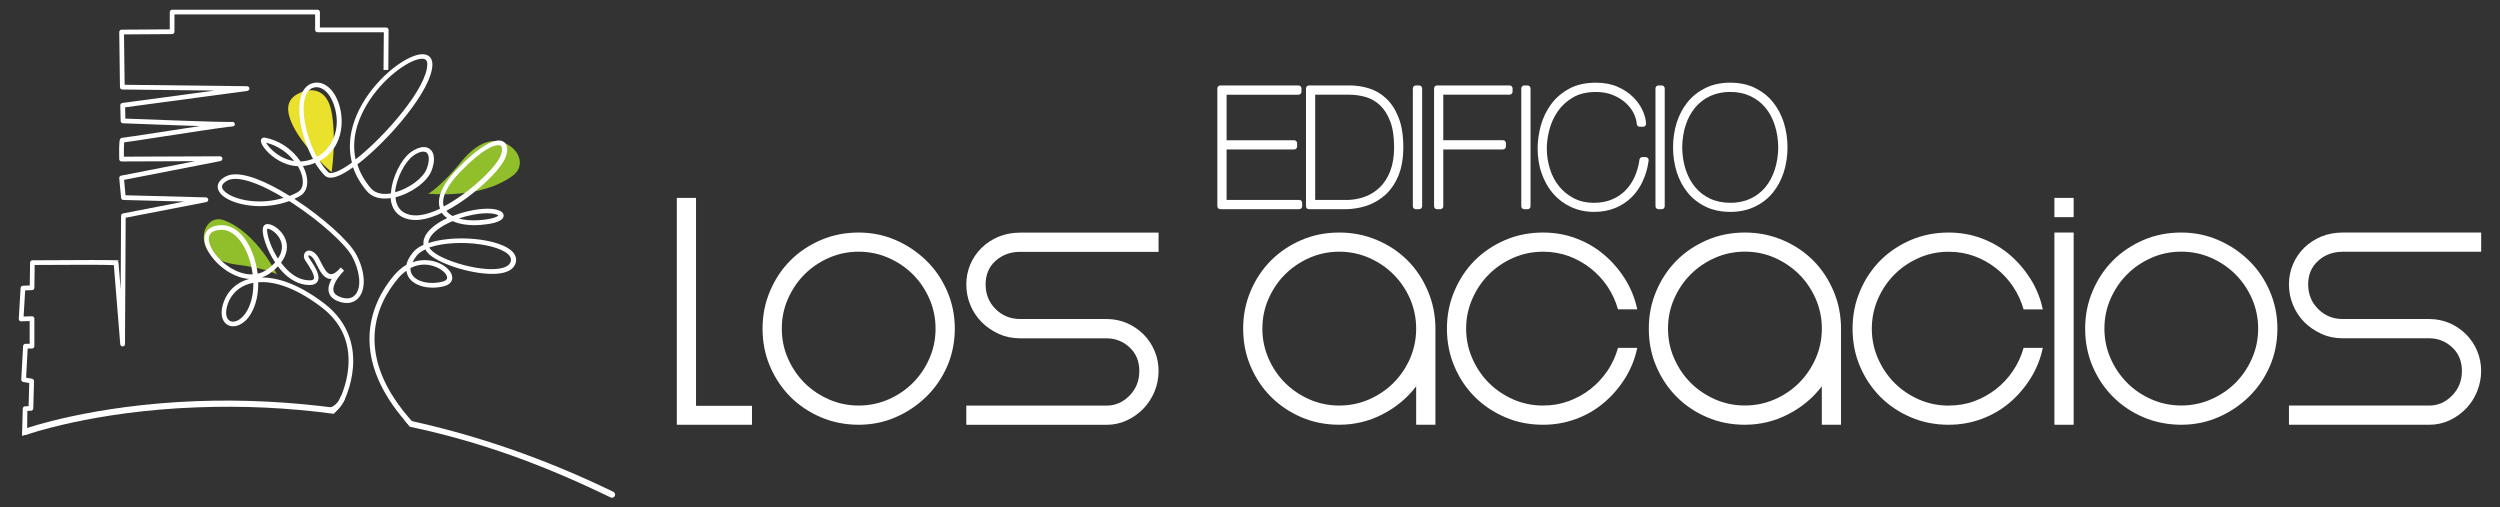 <?xml version="1.0" encoding="UTF-8"?>
<svg id="Layer_1" data-name="Layer 1" xmlns="http://www.w3.org/2000/svg" viewBox="0 0 532.49 108.09">
  <rect x="0" y="0" width="532.49" height="108.09" fill="#333333" stroke="none"/>
  <defs>
    <style>
      .cls-1 {
        fill: #91bf2b;
      }

      .cls-1, .cls-2, .cls-3 {
        stroke-width: 0px;
      }

      .cls-2 {
        fill: #fff;
      }

      .cls-3 {
        fill: #e9e12b;
      }
    </style>
  </defs>
  <g>
    <path class="cls-2" d="m182.89,49.53c2.79,0,5.4.53,7.87,1.6,2.45,1.06,4.62,2.51,6.5,4.34,1.89,1.83,3.37,4,4.47,6.51,1.09,2.51,1.64,5.19,1.64,8.02s-.55,5.59-1.64,8.06c-1.1,2.49-2.58,4.64-4.47,6.47-1.88,1.83-4.05,3.28-6.5,4.34-2.46,1.07-5.07,1.6-7.87,1.6s-5.58-.53-8.06-1.6c-2.49-1.07-4.64-2.51-6.47-4.34-1.83-1.83-3.27-3.98-4.34-6.47-1.07-2.47-1.6-5.17-1.6-8.06s.53-5.51,1.6-8.02c1.06-2.51,2.51-4.68,4.34-6.51,1.83-1.83,3.98-3.27,6.47-4.34,2.48-1.06,5.17-1.6,8.06-1.6m0,36.85c2.24,0,4.35-.44,6.35-1.31,1.99-.87,3.72-2.05,5.2-3.52,1.48-1.48,2.65-3.21,3.52-5.2.88-2,1.31-4.11,1.31-6.35s-.43-4.36-1.31-6.35c-.87-1.99-2.04-3.73-3.52-5.2-1.47-1.48-3.21-2.65-5.2-3.53-2-.87-4.11-1.31-6.35-1.31s-4.35.44-6.34,1.31c-1.99.88-3.73,2.05-5.2,3.53-1.47,1.47-2.64,3.21-3.52,5.2-.88,1.99-1.31,4.11-1.31,6.35s.43,4.35,1.31,6.35c.87,1.99,2.05,3.72,3.52,5.2,1.48,1.47,3.21,2.64,5.2,3.52,1.99.87,4.11,1.31,6.34,1.31"/>
    <path class="cls-2" d="m212.05,55.55c-1.42,1.28-2.12,2.96-2.12,5.03s.71,3.83,2.12,5.24c1.43,1.42,3.16,2.13,5.24,2.13h18.42c1.53,0,2.97.29,4.3.86,1.34.58,2.51,1.37,3.53,2.38,1.01,1.01,1.8,2.18,2.37,3.52.58,1.34.86,2.78.86,4.3s-.28,2.98-.86,4.38c-.58,1.4-1.37,2.61-2.37,3.65-1.02,1.04-2.19,1.88-3.53,2.5-1.33.62-2.77.94-4.3.94h-29.89v-4.09h29.89c1.86,0,3.48-.71,4.88-2.13,1.38-1.42,2.08-3.16,2.08-5.24s-.7-3.76-2.08-5.04c-1.4-1.28-3.02-1.92-4.88-1.92h-18.42c-1.64,0-3.15-.31-4.55-.94-1.39-.64-2.6-1.46-3.64-2.5-1.03-1.04-1.84-2.26-2.42-3.65-.57-1.38-.86-2.85-.86-4.38s.29-2.95.86-4.3c.58-1.34,1.38-2.5,2.42-3.52,1.04-1.01,2.25-1.8,3.64-2.37,1.4-.57,2.91-.85,4.55-.85h29.48v4.09h-29.48c-2.08,0-3.82.64-5.24,1.93"/>
    <path class="cls-2" d="m285.26,49.53c2.84,0,5.52.53,8.03,1.6,2.51,1.06,4.68,2.51,6.51,4.34,1.83,1.83,3.27,4,4.33,6.51,1.07,2.51,1.61,5.19,1.61,8.02v20.47h-4.1v-8.19c-1.86,2.46-4.23,4.44-7.12,5.94-2.89,1.5-5.98,2.25-9.26,2.25-2.89,0-5.58-.53-8.07-1.6-2.48-1.07-4.63-2.51-6.46-4.34-1.83-1.83-3.28-3.98-4.34-6.47-1.07-2.48-1.6-5.17-1.6-8.06s.53-5.51,1.6-8.02c1.06-2.51,2.51-4.68,4.34-6.51,1.83-1.83,3.98-3.27,6.46-4.34,2.49-1.07,5.17-1.6,8.07-1.6m0,36.85c2.24,0,4.35-.44,6.35-1.31,1.99-.87,3.72-2.05,5.2-3.52,1.48-1.48,2.65-3.21,3.53-5.2.86-2,1.3-4.11,1.3-6.35s-.44-4.36-1.3-6.35c-.88-1.99-2.05-3.73-3.53-5.2-1.47-1.48-3.21-2.65-5.2-3.53-2-.87-4.11-1.31-6.35-1.31s-4.35.44-6.35,1.31c-1.99.88-3.72,2.05-5.2,3.53-1.47,1.47-2.65,3.21-3.52,5.2-.88,1.99-1.31,4.11-1.31,6.35s.44,4.35,1.31,6.35c.87,1.99,2.05,3.72,3.52,5.2,1.48,1.47,3.21,2.64,5.2,3.52,2,.87,4.11,1.31,6.35,1.31"/>
    <path class="cls-2" d="m328.66,86.38c1.96,0,3.79-.32,5.49-.95,1.69-.63,3.24-1.48,4.63-2.57,1.39-1.09,2.59-2.4,3.61-3.89,1.01-1.5,1.75-3.13,2.24-4.88h4.1c-.49,2.36-1.37,4.52-2.62,6.52-1.26,1.99-2.76,3.73-4.51,5.2-1.75,1.47-3.72,2.62-5.94,3.43-2.21.82-4.54,1.23-7,1.23-2.9,0-5.59-.53-8.07-1.6-2.48-1.07-4.64-2.51-6.47-4.34-1.83-1.83-3.28-3.98-4.33-6.47-1.07-2.48-1.6-5.18-1.6-8.06s.53-5.51,1.6-8.02c1.06-2.51,2.5-4.68,4.33-6.51,1.83-1.83,3.99-3.27,6.47-4.34,2.48-1.07,5.17-1.6,8.07-1.6,2.46,0,4.79.4,7,1.23,2.21.82,4.19,1.96,5.94,3.44,1.75,1.47,3.25,3.2,4.51,5.19,1.25,2,2.13,4.16,2.62,6.5h-4.1c-.49-1.74-1.23-3.36-2.24-4.87-1.02-1.5-2.22-2.79-3.61-3.88-1.39-1.09-2.94-1.96-4.63-2.59-1.7-.62-3.53-.94-5.49-.94-2.24,0-4.36.44-6.35,1.31-1.99.88-3.72,2.05-5.19,3.53-1.48,1.47-2.65,3.21-3.52,5.2-.88,1.99-1.32,4.1-1.32,6.35s.44,4.35,1.32,6.35c.87,1.99,2.04,3.72,3.52,5.2,1.47,1.47,3.21,2.64,5.19,3.52,2,.87,4.12,1.31,6.35,1.31"/>
    <path class="cls-2" d="m371.65,49.53c2.84,0,5.51.53,8.03,1.6,2.51,1.06,4.68,2.51,6.51,4.34,1.83,1.83,3.27,4,4.34,6.51,1.07,2.51,1.6,5.19,1.6,8.02v20.47h-4.09v-8.19c-1.86,2.45-4.23,4.44-7.12,5.94-2.9,1.5-5.99,2.25-9.26,2.25-2.89,0-5.58-.53-8.06-1.6-2.49-1.06-4.65-2.51-6.47-4.34-1.83-1.83-3.27-3.98-4.34-6.47-1.07-2.48-1.6-5.18-1.6-8.06s.53-5.52,1.6-8.02c1.07-2.51,2.51-4.68,4.34-6.51,1.83-1.83,3.99-3.27,6.47-4.34,2.48-1.07,5.17-1.6,8.06-1.6m0,36.84c2.24,0,4.36-.44,6.35-1.31,1.99-.87,3.72-2.05,5.2-3.52,1.47-1.48,2.64-3.21,3.53-5.21.87-1.99,1.31-4.1,1.31-6.34s-.44-4.36-1.31-6.35c-.88-1.99-2.05-3.73-3.53-5.2-1.48-1.47-3.21-2.65-5.2-3.53-1.99-.88-4.11-1.31-6.35-1.31s-4.35.43-6.35,1.31c-1.99.88-3.72,2.05-5.2,3.53-1.48,1.47-2.65,3.21-3.52,5.2-.88,1.99-1.31,4.1-1.31,6.35s.43,4.35,1.31,6.34c.87,2,2.04,3.72,3.52,5.21,1.47,1.47,3.21,2.64,5.2,3.52,2,.87,4.11,1.31,6.35,1.31"/>
    <path class="cls-2" d="m415.06,86.38c1.97,0,3.79-.31,5.48-.94,1.7-.63,3.23-1.49,4.63-2.58,1.39-1.09,2.59-2.39,3.6-3.89,1.01-1.5,1.76-3.13,2.25-4.88h4.09c-.49,2.36-1.37,4.52-2.62,6.52-1.26,1.99-2.75,3.73-4.5,5.2-1.75,1.47-3.73,2.62-5.94,3.43-2.21.82-4.54,1.23-7,1.23-2.9,0-5.58-.53-8.07-1.6-2.48-1.06-4.64-2.51-6.47-4.34-1.81-1.83-3.27-3.98-4.33-6.47-1.07-2.48-1.59-5.18-1.59-8.06s.52-5.52,1.59-8.02c1.06-2.51,2.52-4.68,4.33-6.51,1.83-1.83,3.99-3.27,6.47-4.34,2.49-1.07,5.18-1.6,8.07-1.6,2.46,0,4.78.4,7,1.23,2.21.82,4.19,1.96,5.94,3.44,1.75,1.48,3.24,3.21,4.5,5.2,1.25,2,2.13,4.16,2.62,6.5h-4.09c-.49-1.74-1.25-3.36-2.25-4.87-1.01-1.5-2.21-2.79-3.6-3.88-1.4-1.1-2.93-1.96-4.63-2.59-1.69-.62-3.52-.94-5.48-.94-2.24,0-4.35.43-6.35,1.31-1.99.88-3.72,2.05-5.19,3.53-1.48,1.47-2.65,3.21-3.52,5.2-.87,1.99-1.31,4.1-1.31,6.35s.44,4.35,1.31,6.34c.88,2,2.04,3.72,3.52,5.21,1.47,1.47,3.2,2.64,5.19,3.52,2,.87,4.11,1.31,6.35,1.31"/>
    <path class="cls-2" d="m437.58,42.15h4.1v4.1h-4.1v-4.1Zm0,7.38h4.1v40.94h-4.1v-40.94Z"/>
    <path class="cls-2" d="m464.61,49.53c2.78,0,5.39.53,7.86,1.6,2.46,1.06,4.63,2.51,6.51,4.34,1.89,1.83,3.37,4,4.46,6.51,1.09,2.51,1.64,5.19,1.64,8.02s-.55,5.58-1.64,8.06c-1.09,2.49-2.57,4.63-4.46,6.47-1.88,1.83-4.05,3.28-6.51,4.34-2.46,1.07-5.08,1.6-7.86,1.6s-5.6-.53-8.08-1.6c-2.48-1.06-4.63-2.51-6.46-4.34-1.83-1.83-3.28-3.98-4.34-6.47-1.07-2.48-1.6-5.18-1.6-8.06s.53-5.52,1.6-8.02c1.06-2.51,2.51-4.68,4.34-6.51,1.83-1.83,3.99-3.27,6.46-4.34,2.48-1.07,5.18-1.6,8.08-1.6m0,36.84c2.22,0,4.34-.44,6.33-1.31,2-.87,3.73-2.05,5.21-3.52,1.47-1.48,2.65-3.21,3.52-5.21.87-1.99,1.31-4.1,1.31-6.34s-.44-4.36-1.31-6.35c-.87-1.99-2.05-3.73-3.52-5.2-1.48-1.47-3.2-2.65-5.21-3.53-1.99-.88-4.11-1.31-6.33-1.31s-4.36.43-6.35,1.31c-2,.88-3.73,2.05-5.19,3.53-1.48,1.47-2.65,3.21-3.53,5.2-.87,1.99-1.31,4.1-1.31,6.35s.44,4.35,1.31,6.34c.88,2,2.06,3.72,3.53,5.21,1.46,1.47,3.19,2.64,5.19,3.52,2,.87,4.11,1.31,6.35,1.31"/>
    <path class="cls-2" d="m493.76,55.55c-1.43,1.28-2.13,2.96-2.13,5.03s.7,3.83,2.13,5.24c1.42,1.42,3.16,2.13,5.24,2.13h18.42c1.54,0,2.96.29,4.3.86,1.34.58,2.51,1.37,3.52,2.37,1.01,1.01,1.81,2.19,2.37,3.53.57,1.34.86,2.77.86,4.3s-.3,2.98-.86,4.38c-.57,1.4-1.36,2.61-2.37,3.65-1.01,1.04-2.18,1.87-3.52,2.5-1.34.62-2.76.93-4.3.93h-29.88v-4.09h29.88c1.86,0,3.48-.71,4.87-2.13,1.39-1.42,2.09-3.16,2.09-5.24s-.7-3.76-2.09-5.04c-1.39-1.28-3.02-1.92-4.87-1.92h-18.42c-1.64,0-3.16-.31-4.55-.95-1.38-.63-2.6-1.46-3.65-2.5-1.03-1.03-1.83-2.26-2.4-3.65-.58-1.38-.86-2.85-.86-4.38s.28-2.95.86-4.3c.57-1.34,1.38-2.5,2.4-3.52,1.05-1.01,2.26-1.8,3.65-2.37,1.39-.57,2.91-.85,4.55-.85h29.48v4.09h-29.48c-2.07,0-3.82.64-5.24,1.93"/>
    <path class="cls-2" d="m276.72,42.59h-15.46v-10.75h14.38c.35,0,.64-.28.64-.63v-.7c0-.35-.29-.64-.64-.64h-14.38v-9.7h15.32c.35,0,.63-.28.63-.63v-.7c0-.35-.28-.64-.63-.64h-16.66c-.17,0-.32.07-.45.18-.12.12-.18.28-.18.45v25.09c0,.35.28.63.63.63h16.81c.35,0,.63-.28.63-.63v-.7c0-.35-.28-.64-.63-.64"/>
    <path class="cls-2" d="m295.24,20.96c-1.08-1.01-2.32-1.73-3.69-2.15-1.33-.4-2.66-.61-3.96-.61h-8.79c-.35,0-.63.28-.63.64v25.09c0,.35.28.63.63.63h7.69c1.59,0,3.14-.25,4.6-.74,1.48-.49,2.82-1.28,3.98-2.32,1.17-1.07,2.11-2.44,2.8-4.12.68-1.67,1.03-3.69,1.03-6,0-2.53-.34-4.67-1.01-6.35-.67-1.7-1.57-3.07-2.66-4.08m-8.56,21.64h-6.54v-22.42h7.28c1.2,0,2.39.17,3.53.51,1.1.32,2.11.91,3,1.74.88.82,1.61,1.97,2.16,3.4.56,1.44.84,3.32.84,5.57,0,1.93-.28,3.62-.82,5.03-.54,1.4-1.28,2.56-2.2,3.46-.93.9-2.02,1.59-3.26,2.04-1.25.45-2.59.68-3.98.68"/>
    <path class="cls-2" d="m302.27,18.2h-.7c-.35,0-.64.28-.64.64v25.09c0,.35.29.63.64.63h.7c.35,0,.64-.28.64-.63v-25.09c0-.35-.29-.64-.64-.64"/>
    <path class="cls-2" d="m321.54,18.2h-15.46c-.35,0-.63.28-.63.64v25.09c0,.35.28.63.63.63h.7c.34,0,.63-.28.63-.63v-12.1h12.72c.35,0,.63-.28.63-.63v-.71c0-.35-.28-.63-.63-.63h-12.72v-9.7h14.13c.35,0,.63-.28.63-.63v-.7c0-.35-.28-.64-.63-.64"/>
    <path class="cls-2" d="m325.37,18.2h-.71c-.35,0-.63.28-.63.64v25.09c0,.35.28.63.63.63h.71c.35,0,.63-.28.63-.63v-25.09c0-.35-.28-.64-.63-.64"/>
    <path class="cls-2" d="m350.53,33.46h-.7c-.32,0-.59.23-.63.54-.18,1.32-.53,2.56-1.04,3.69-.51,1.13-1.18,2.11-1.99,2.91-.8.81-1.77,1.45-2.89,1.91-1.11.46-2.38.69-3.8.69-1.58,0-3-.32-4.22-.95-1.24-.63-2.31-1.49-3.16-2.54-.86-1.05-1.52-2.3-1.96-3.69-.45-1.41-.68-2.89-.68-4.41,0-1.25.19-2.6.56-4.02.37-1.4.97-2.71,1.79-3.89.81-1.18,1.89-2.17,3.23-2.95,1.31-.77,2.96-1.16,4.9-1.16,1.27,0,2.44.2,3.48.6,1.04.41,1.95.95,2.7,1.6.74.64,1.33,1.38,1.77,2.19.42.8.67,1.62.74,2.44.03.32.3.58.63.58h.71c.17,0,.34-.07.45-.19.12-.13.19-.29.18-.47-.02-.85-.27-1.8-.73-2.81-.44-1-1.12-1.95-2.01-2.84-.88-.89-1.99-1.62-3.3-2.2-1.31-.58-2.87-.88-4.62-.88-2.22,0-4.16.43-5.74,1.3-1.57.86-2.87,1.98-3.86,3.35-.98,1.35-1.7,2.86-2.16,4.51-.44,1.64-.67,3.26-.67,4.83,0,1.94.29,3.76.88,5.39.59,1.66,1.41,3.1,2.45,4.28,1.05,1.2,2.33,2.16,3.8,2.83,1.47.68,3.1,1.03,4.85,1.03s3.19-.27,4.53-.82c1.34-.55,2.51-1.31,3.49-2.28.98-.97,1.79-2.13,2.4-3.47.61-1.33,1.04-2.8,1.25-4.38.02-.17-.03-.36-.15-.5-.12-.13-.29-.21-.48-.21"/>
    <path class="cls-2" d="m353.95,18.2h-.7c-.35,0-.64.28-.64.64v25.09c0,.35.29.63.64.63h.7c.35,0,.63-.28.63-.63v-25.09c0-.35-.28-.64-.63-.64"/>
    <path class="cls-2" d="m379.95,26.13c-.53-1.67-1.31-3.14-2.33-4.39-1.02-1.27-2.32-2.28-3.83-3.02-1.53-.74-3.29-1.11-5.25-1.11s-3.72.37-5.25,1.11c-1.51.74-2.81,1.75-3.83,3.02-1.02,1.25-1.8,2.72-2.33,4.39-.51,1.65-.78,3.42-.78,5.25s.27,3.61.78,5.25c.53,1.67,1.31,3.14,2.33,4.39,1.02,1.26,2.31,2.27,3.83,3,1.52.74,3.29,1.11,5.24,1.11s3.72-.37,5.24-1.11c1.53-.73,2.82-1.73,3.85-3,1.01-1.26,1.8-2.73,2.33-4.39.51-1.65.78-3.41.78-5.25s-.27-3.6-.78-5.25m-11.42,17.06c-1.58,0-3.02-.29-4.27-.87-1.24-.58-2.31-1.39-3.17-2.42-.87-1.03-1.55-2.29-2.03-3.72-.48-1.45-.74-3.06-.76-4.78.02-1.73.28-3.35.76-4.8.48-1.44,1.16-2.69,2.03-3.72.86-1.03,1.93-1.84,3.17-2.42,1.25-.58,2.69-.88,4.27-.88s3.02.3,4.27.88c1.25.58,2.31,1.39,3.18,2.42.86,1.03,1.55,2.28,2.02,3.72.48,1.46.74,3.08.76,4.79-.02,1.73-.28,3.34-.76,4.8-.47,1.44-1.15,2.69-2.02,3.72-.86,1.03-1.93,1.84-3.18,2.42-1.25.58-2.68.87-4.27.87"/>
    <polygon class="cls-2" points="148.25 86.44 148.25 42.15 144.16 42.15 144.16 86.44 144.16 90.47 160.17 90.47 160.17 86.44 148.25 86.44"/>
  </g>
  <g>
    <path class="cls-3" d="m70.63,36.68s1.02-6.63.06-12.48c-.96-5.86-4.89-5.28-6.71-4.47-1.81.82-3.96,2.36-1.49,7.22,2.47,4.86,8.13,9.73,8.13,9.73"/>
    <path class="cls-1" d="m58.99,58.46s-4.3-8.96-11.32-11.56c-2.46-.91-4.54,1.27-4.24,4.17.29,2.9,2.71,4.78,7.26,5.33,4.55.55,7.73,1.62,8.3,2.06"/>
    <path class="cls-1" d="m91.2,41.24s11.32,1.3,18.14-3.92c2.39-1.83,1.54-5.18-1.46-6.67-3-1.49-6.29-.29-9.62,3.79-3.32,4.09-6.3,6.51-7.07,6.8"/>
    <path class="cls-2" d="m81.69,14.9l.06-8.03h-14.12c-.28,0-.51-.23-.51-.51v-3.29h-29.96v3.68c0,.28-.23.5-.5.51l-10.25.07.14,10.73,26.07.3c.27,0,.48.21.5.47.02.27-.18.5-.44.53l-26.03,3.5.05,2.4c8.14.32,19.76.74,22.26.72.81-.06.87.04.97.19.11.16.11.37.02.53-.08.15-.14.25-.97.28-1.97.21-9.45,1.36-14.58,2.15-5.27.81-7.2,1.1-7.96,1.19-.05.56-.06,1.84-.05,3.05l20.48-.08h0c.26,0,.48.2.5.46.02.26-.15.49-.4.55l-20.54,4.01.3,3.28,17.13.45c.26,0,.47.21.49.46.02.26-.15.49-.41.54l-17.17,3.33-.15,26.92c0,.27-.22.49-.49.5-.25.01-.5-.2-.52-.46-.3-3.59-1.18-14.49-1.36-16.86-2.21-.11-8.82-.08-16.86-.03l-.07,4.85c0,.27-.22.49-.48.5l-1.48.06-.33,5.57,1.77-.06c.14-.01.27.05.37.14.1.09.15.23.15.36v5.88c0,.28-.23.5-.51.5h-.91l-.34,6.2,1.27.23c.24.04.42.26.42.51l-.16,5.81c0,.26-.21.48-.47.49l-.79.05-.05,3.89c-.06.08.06.16-.2.16-.02,0,.15.96.19.94.25-.12-.51.17-1.07.33l.15-5.82c.01-.26.21-.47.47-.48l.78-.05.13-4.91-1.28-.23c-.25-.05-.43-.27-.42-.53l.39-7.12c.01-.27.24-.48.51-.48h.89v-4.85l-1.8.06c-.14.02-.28-.05-.38-.15-.1-.1-.15-.24-.14-.38l.39-6.58c.02-.26.23-.47.49-.47l1.46-.06.07-4.86c0-.28.23-.5.5-.5,22.74-.15,18,.03,18.19.22.1.09.15.23.15.36,0,.16.2,2.54.45,5.63l.09-15.7c0-.24.17-.45.41-.49l13.03-2.53-12.95-.34c-.26,0-.47-.2-.49-.46l-.39-4.18c-.02-.26.15-.49.4-.54l15.76-3.08-15.66.06h0c-.27,0-.5-.22-.51-.5-.08-4.13.12-4.27.34-4.44.09-.07.22-.1.33-.1.37-.02,4.17-.61,8.19-1.22,3.52-.54,6.24-.96,8.34-1.28-1.33-.04-2.92-.1-4.8-.16-5.81-.2-11.61-.43-11.61-.43-.27-.01-.48-.23-.48-.49l-.08-3.33c0-.26.18-.48.44-.51l19.6-2.64-19.61-.23c-.27,0-.49-.22-.5-.5l-.15-11.73c0-.13.05-.27.14-.36.09-.1.22-.15.36-.15l10.26-.07v-3.68c0-.28.23-.5.5-.5h30.97c.28,0,.51.22.51.5v3.29h14.12c.13,0,.26.05.36.15.1.1.15.23.15.36l-.06,8.02c0,.28,0,.63,0,.51"/>
    <path class="cls-2" d="m72.61,84.41s-.91,2.86-3.76,2.53c-.67-.08-1.77-.22-3.15-.4.18.3.17.46-.04.74,1.12.12,1.99.24,2.64.35,2.35.39,3.8.48,5.15-2.64l-.84-.58Z"/>
    <path class="cls-2" d="m130.35,106.02c-.1,0-.2-.02-.29-.07-14.46-7-27.67-11.85-42.78-15.06l-1.22-1.55c15.28,3.22,29.97,8.34,44.58,15.41.33.16.47.56.31.88-.12.24-.35.38-.6.38"/>
    <path class="cls-2" d="m87.3,90.79c-5.6-6.09-8.49-12.24-8.6-18.26-.09-4.9,1.72-9.7,5.22-13.87.8-.95,1.68-1.71,2.63-2.25.17-.75.57-1.62,1.37-2.61.56-.71,1.38-1.25,2.29-1.66-.06-.45-.01-.92.15-1.4.55-1.57,2.36-3.1,4.88-4.28-.46-.33-.84-.71-1.13-1.13-2.32,1.11-4.83,1.85-6.98,1.4-2.08-.43-3.4-1.72-3.82-3.72-.06-.26-.09-.54-.11-.82-2.22.33-3.97-.18-5.07-1.49-1.35-1.6-2.32-3.29-2.93-5.07-1.17.83-2.23,1.46-3.13,1.83-1.35.55-2.33.51-2.93-.1-.73-.75-1.41-1.65-2.03-2.66-.9.38-1.77.58-2.59.66.44.84.73,1.69.86,2.51.28,1.81-.3,3.25-1.58,3.94-.37.2-.74.38-1.11.55.1.07.2.13.31.2,5.86,3.85,11.25,8.7,12.81,11.52,1.97,3.57,2.22,7.39.62,9.3-.97,1.15-2.47,1.46-4.22.86-1.24-.43-1.98-1.13-2.19-2.08-.2-.91.14-1.89.62-2.76-.13.01-.26,0-.38,0-1.36-.16-2.13-1.68-2.8-3.03-.29-.57-.56-1.12-.83-1.42-.48-.57-.82-.61-.89-.56-.06.05-.1.24.05.48.06.1.16.25.28.42,1.1,1.63,2.21,3.46,1.6,4.61-.29.53-.87.81-1.73.81-2.18,0-4.32-1.12-6.16-3.25-.2-.23-.4-.48-.59-.73-.42.44-.9.88-1.45,1.3-.62.47-1.29.83-2,1.06h.02c3,0,7.45,1.1,13.25,5.5,5.66,4.29,6.48,9.81,6.17,13.69-.34,4.17-1.98,7.29-2.05,7.42l-.88-.47s1.63-3.09,1.94-7.06c.42-5.27-1.53-9.57-5.78-12.79-6.15-4.66-10.64-5.47-13.41-5.27.03,1.6-.16,3.16-.6,4.54-1.25,3.92-3.5,4.66-4.16,4.79-.94.19-1.8-.08-2.36-.75-.82-.96-.9-2.58-.21-4.44.88-2.36,2.72-4.06,5.19-4.78.07-.02.14-.04.22-.06-1.35-.09-2.77-.54-4.18-1.36-3.26-1.9-5.66-5.31-5.34-7.62.15-1.15.95-1.96,2.24-2.3,2.03-.53,3.96.1,5.58,1.81,1.86,1.96,3.1,5.13,3.5,8.36.75-.17,1.52-.51,2.26-1.07.57-.44,1.06-.88,1.47-1.33-.89-1.32-1.63-2.83-2.14-4.34-.45-1.36-.84-3.09-.11-3.63.87-.66,2.68.38,3.71,1.74,1.47,1.94,1.36,4.18-.21,6.28,1.32,1.78,3.39,3.76,6.1,3.76.32,0,.73-.05.86-.28.38-.72-1.07-2.88-1.55-3.59-.13-.19-.23-.34-.3-.46-.4-.65-.3-1.42.22-1.8.48-.35,1.32-.34,2.23.71.34.4.64.99.96,1.62.54,1.06,1.2,2.39,2.03,2.49.42.05.94-.21,1.54-.77.33-.38.58-.63.62-.66l.72.68c-.22.26-.43.49-.64.69-.82.95-1.86,2.49-1.62,3.61.13.6.64,1.04,1.54,1.35,1.35.47,2.44.28,3.13-.55,1.5-1.78.77-5.46-.73-8.18-1.47-2.66-6.83-7.46-12.48-11.17-.3-.2-.59-.39-.89-.57-5.37,1.96-10.91.94-13.45-.63-1.19-.74-1.8-1.6-1.78-2.48.02-.57.33-1.4,1.69-2.13,1.42-.76,3.62-.59,6.53.5,2.09.78,4.52,2.03,7.12,3.64.56-.22,1.11-.48,1.66-.78,1.22-.66,1.2-2.11,1.07-2.92-.13-.86-.47-1.76-.98-2.63-3.19-.13-5.5-2.09-6.31-2.9-.33-.33-1.95-2-1.5-2.86.11-.21.36-.4.75-.33,2.98.57,5.03,2.16,6.23,3.39.52.53.98,1.1,1.37,1.69.83-.03,1.72-.19,2.66-.56-2.37-4.33-3.59-10.11-2.52-13.47.49-1.53,1.44-2.47,2.75-2.71,2.12-.39,4.17,1.29,5.22,4.27,1.49,4.26.61,9.86-3.96,12.32-.02.01-.05.02-.07.04.56.91,1.18,1.73,1.83,2.39.28.29.94.24,1.84-.13.9-.37,2-1.03,3.21-1.91-.35-1.37-.5-2.77-.42-4.22.16-3.09,1.32-6.36,3.36-9.47,1.81-2.76,4.23-5.3,6.82-7.13,2.5-1.77,4.7-2.56,6.03-2.16.5.15,1.35.62,1.35,2.06,0,5.36-9.27,16.18-15.98,21.31.52,1.67,1.43,3.37,2.85,5.05,1.12,1.33,2.95,1.35,4.3,1.13.16-3.34,2.21-7.34,4.25-8.8,1.62-1.15,3.1-1.39,4.04-.66,1.03.8,1.16,2.52.36,4.61-.91,2.36-4.31,4.83-7.67,5.66.02.28.05.55.11.81.34,1.6,1.36,2.59,3.05,2.95,1.76.37,4-.22,6.32-1.32-.59-1.65-.29-4.41,3.74-8.55,4.56-4.69,8.14-6.76,9.8-5.7.86.55,1,1.77.39,3.36-.79,2.05-4.24,5.65-8.21,8.57-1.13.83-2.67,1.87-4.37,2.77.32.43.77.81,1.33,1.11,1.31-.52,2.77-.95,4.32-1.24,3.05-.58,5.59-.35,6.33.57.23.28.28.63.14.95-.45,1.05-2.84,1.46-4.76,1.61-2.39.19-4.48-.1-6.04-.8-2.6,1.1-4.53,2.57-5.03,3.99-.08.23-.12.46-.12.69,2.08-.71,4.41-.91,5.66-.97,3.88-.18,7.83.41,10.32,1.53,2.49,1.12,2.82,2.45,2.67,3.38-.13.78-.67,1.82-2.47,2.32-.73.21-1.62.3-2.58.3-4.85,0-11.88-2.33-13.77-4.52-.19-.23-.36-.46-.48-.7-.8.38-1.43.82-1.83,1.33-.39.49-.69.96-.9,1.41.32-.11.65-.21.98-.28,1.49-.32,3.08-.19,4.49.38,1.85.75,3.07,2.11,2.99,3.31-.03.48-.32,1.34-1.81,1.71-3.13.77-6.27-.03-7.46-1.9-.2-.33-.42-.8-.49-1.4-.87.6-1.49,1.26-1.8,1.64-4.45,5.29-9.94,16.34,3.35,30.81l-.73.67Zm-33.33-30.56c-.32.06-.6.13-.86.2-2.16.63-3.77,2.11-4.54,4.17-.55,1.49-.54,2.78.03,3.45.33.39.83.54,1.41.42,1.08-.22,2.55-1.42,3.41-4.12.39-1.24.57-2.65.54-4.11m33.48-3.14c-.04.53.08,1.01.36,1.44.96,1.5,3.7,2.13,6.38,1.47.47-.12,1.02-.35,1.06-.82.05-.65-.83-1.69-2.37-2.32-2.15-.88-4.01-.5-5.43.22m-40.3-8.14c-.37,0-.75.05-1.14.15-.91.24-1.4.72-1.51,1.47-.26,1.91,1.96,4.94,4.85,6.62,1.04.6,2.68,1.33,4.48,1.25-.37-3.03-1.52-6.02-3.22-7.81-1.07-1.12-2.23-1.69-3.47-1.69m44.3,3.78c.08.14.18.29.3.42,2.07,2.39,11.27,5.05,15.34,3.92,1.05-.3,1.63-.8,1.75-1.53.18-1.05-1.04-1.83-2.1-2.31-2.32-1.04-6.19-1.61-9.86-1.44-2.11.1-3.98.43-5.43.94m-34.51-4.01c-.17.5.27,2.98,1.96,5.84.1.16.2.34.32.52,1-1.47,1.13-2.95.34-4.33-.83-1.44-2.24-2.09-2.62-2.03m40.79-2.17c1.26.36,2.81.48,4.55.34,2.76-.22,3.72-.76,3.9-.98-.3-.32-2.15-.79-5.35-.18-1.08.2-2.13.48-3.11.82m8.43-15.62c-.92,0-3.23.68-8.06,5.65-2.87,2.95-4.11,5.56-3.55,7.41,5.48-2.89,11.16-8.34,12.1-10.79.4-1.06.41-1.91,0-2.17-.02-.01-.17-.1-.49-.1m-56.01,7.18c-.67,0-1.23.12-1.67.35-.52.28-1.14.72-1.16,1.28-.02.5.46,1.08,1.3,1.6,2.25,1.39,7.03,2.31,11.83.8-4.34-2.63-7.96-4.04-10.3-4.04m40.03-5.8c-.58,0-1.34.31-2.16.9-1.63,1.16-3.6,4.69-3.83,7.76,2.96-.81,5.95-2.98,6.72-4.99.62-1.61.6-2.97-.03-3.46-.18-.14-.42-.21-.7-.21m-33.5-1.91c.4.7,1.5,2.01,3.2,2.96.76.42,1.71.81,2.81.97-1.37-1.77-3.46-3.3-6-3.93m33.23-17.87c-2.3,0-7.66,3.46-11.25,8.95-1.81,2.76-4.03,7.42-2.9,12.49,6.44-5.04,15.27-15.34,15.27-20.27,0-.82-.36-1.03-.64-1.11-.14-.04-.3-.06-.47-.06m-22.48,6.06c-.14,0-.28.01-.42.04-.94.17-1.6.86-1.98,2.03-.99,3.11.23,8.66,2.48,12.76.03-.02.07-.03.1-.05,3.09-1.66,5.28-6.02,3.49-11.12-.8-2.28-2.21-3.66-3.68-3.66"/>
    <path class="cls-2" d="m72.21,86.98s.02,0,.02,0c-10.19-1.39-20.29-1.91-30.35-1.54-22.41.84-36.53,5.86-36.67,5.91-.35.12-.52.5-.4.85.12.34.5.52.85.4.14-.05,14.11-5.02,36.33-5.84,9.81-.36,19.18.06,29.11,1.38l1.11-1.17Z"/>
  </g>
</svg>